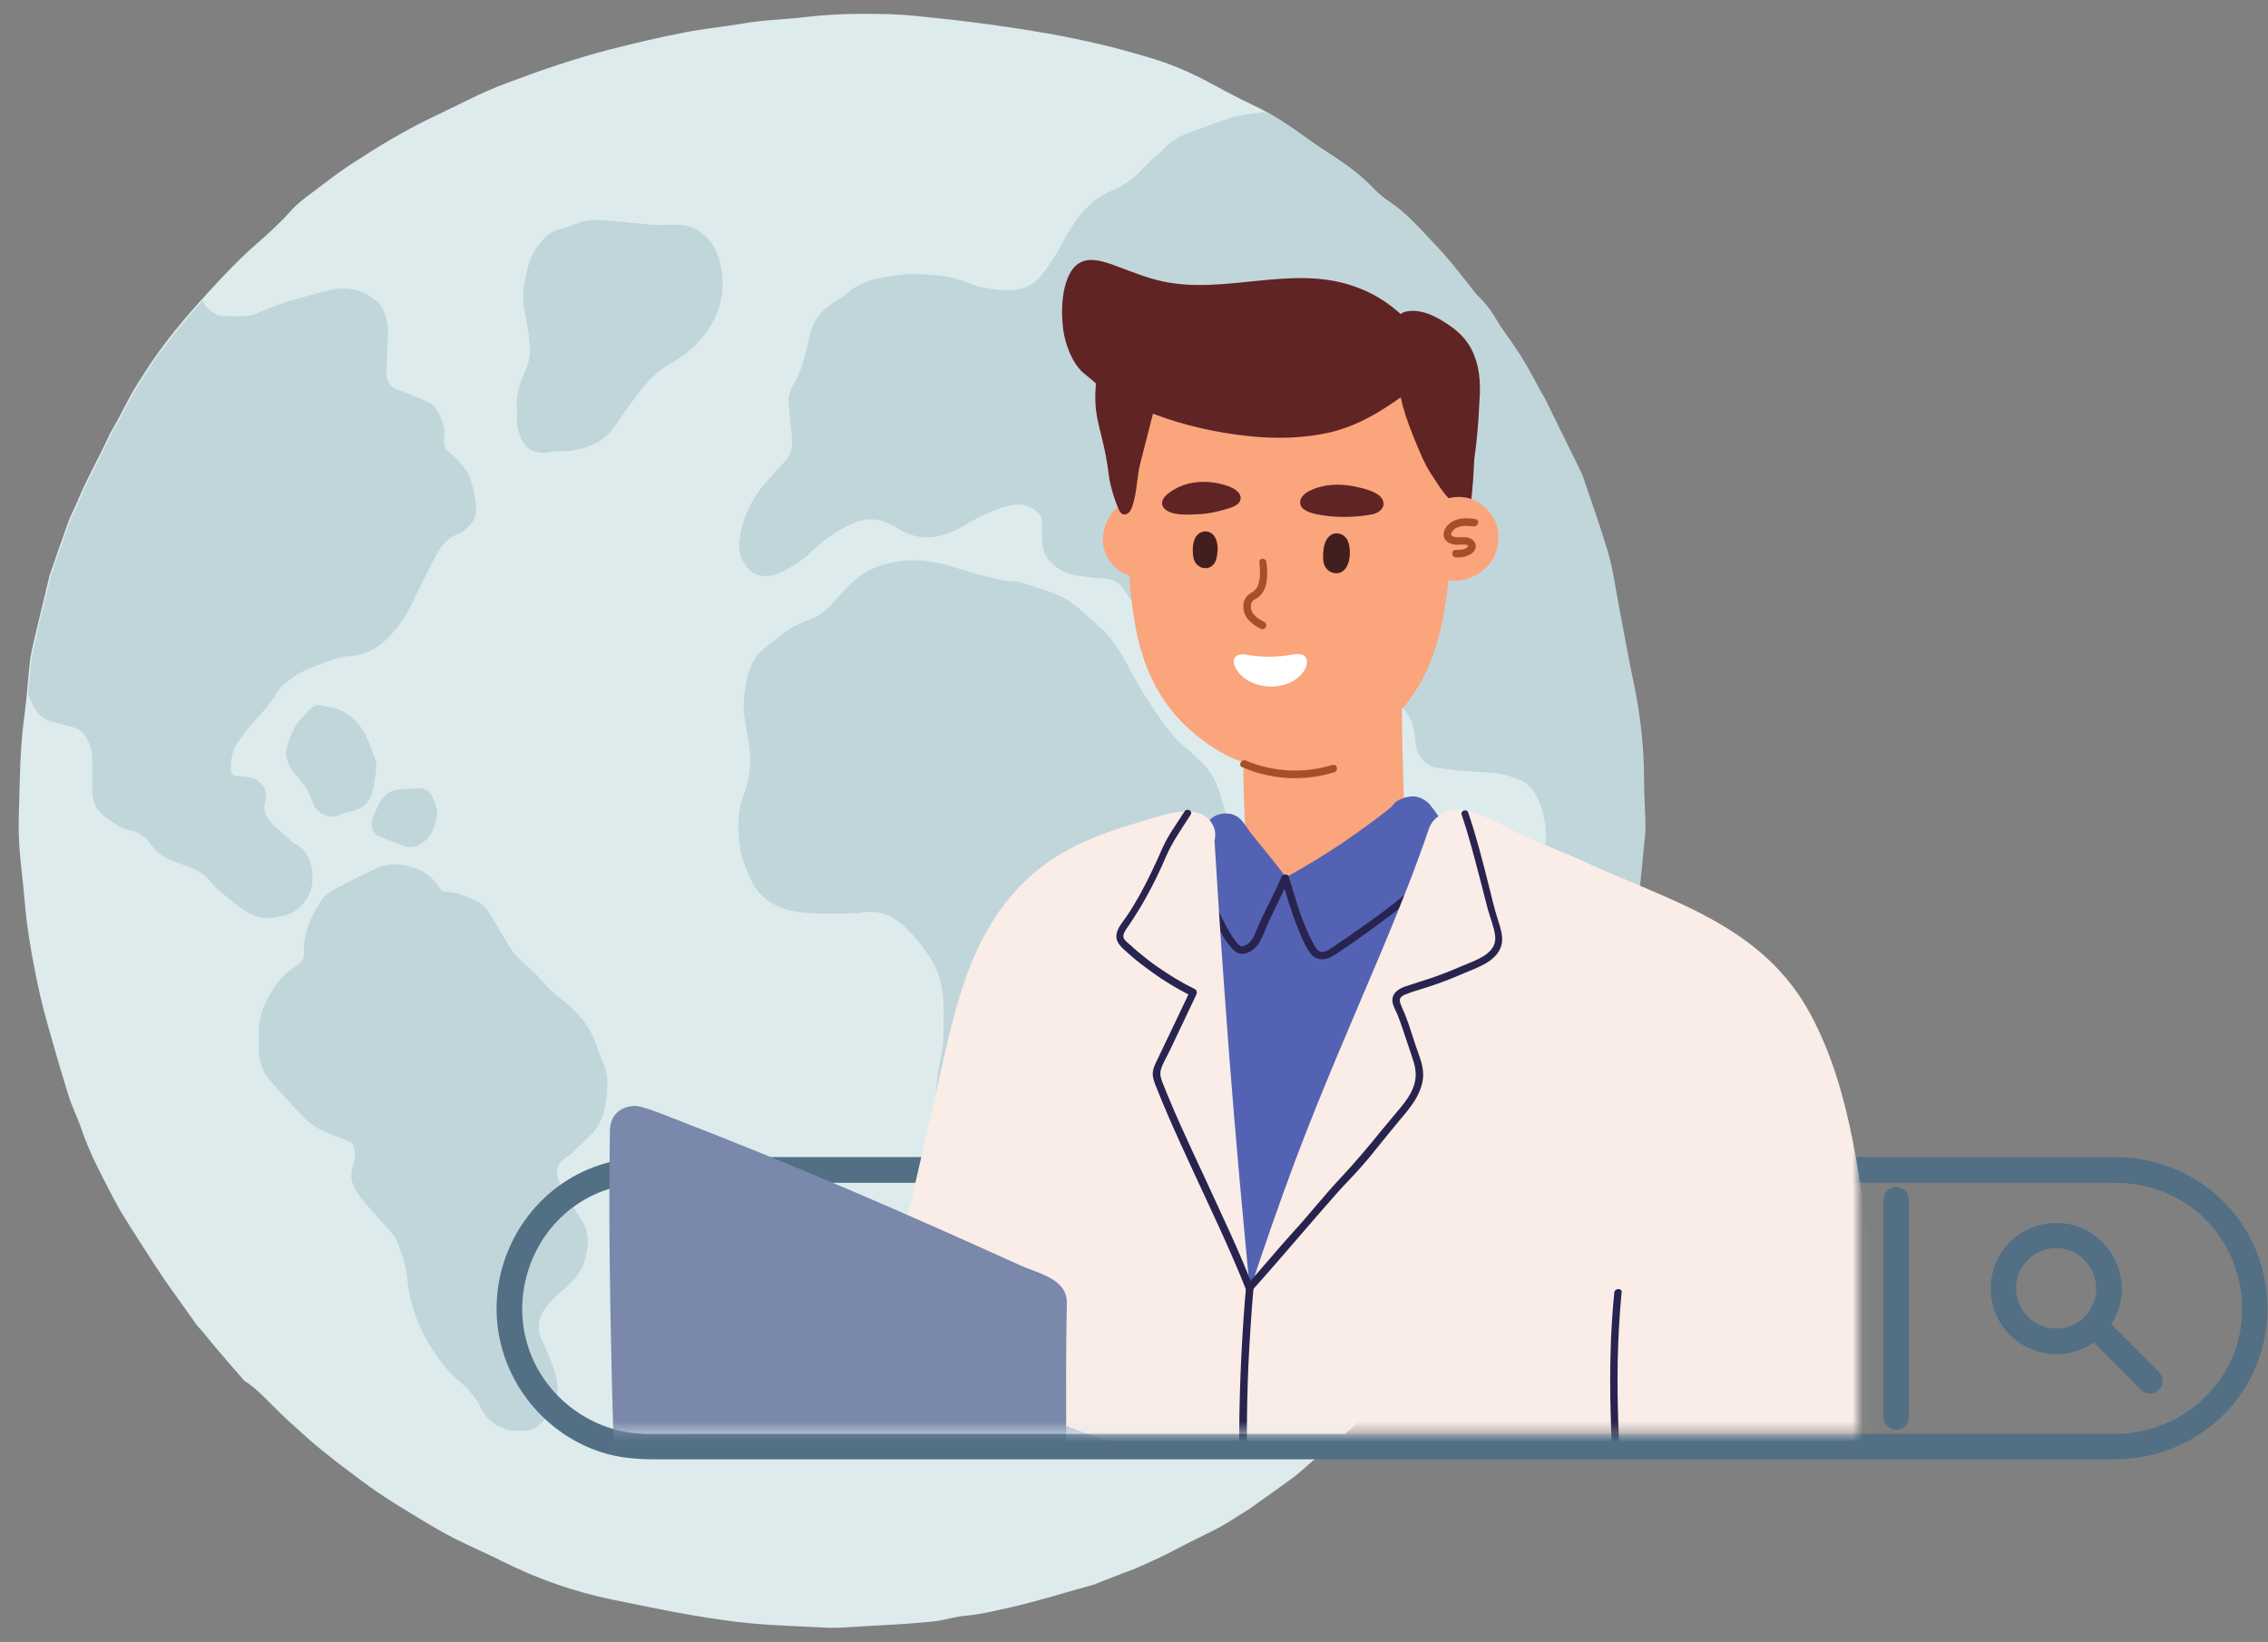 <?xml version="1.0" encoding="UTF-8"?> <svg xmlns="http://www.w3.org/2000/svg" width="221" height="160" viewBox="0 0 221 160" fill="none"><rect x="0" y="0" width="221" height="160" fill="#808080" stroke="none"/><g clip-path="url(#clip0_649_1196)"><path d="M81.908 158.609C81.456 158.609 81.028 158.633 80.576 158.609C78.674 158.514 76.795 158.443 74.892 158.324C69.731 157.991 64.713 156.897 59.671 155.874C55.937 155.113 52.37 153.852 48.945 152.14C47.447 151.379 45.877 150.713 44.355 149.952C43.142 149.334 41.977 148.644 40.835 147.954C39.503 147.146 38.171 146.337 36.863 145.457C35.698 144.672 34.604 143.816 33.462 142.96C33.129 142.722 32.796 142.46 32.463 142.199C31.726 141.604 30.965 141.01 30.228 140.367C28.991 139.25 27.731 138.156 26.565 136.967C25.733 136.134 24.924 135.278 23.949 134.636C23.854 134.588 23.783 134.517 23.711 134.446C22.736 133.328 21.785 132.21 20.81 131.068C20.405 130.593 20.025 130.093 19.621 129.618C19.502 129.475 19.359 129.356 19.24 129.213C18.336 127.953 17.433 126.668 16.529 125.408C15.982 124.647 15.482 123.862 14.959 123.077C14.032 121.65 13.128 120.247 12.224 118.796C11.772 118.083 11.368 117.369 10.987 116.632C9.87 114.468 8.704 112.327 7.919 109.973C7.539 108.855 6.992 107.809 6.659 106.691C5.922 104.36 5.256 102.006 4.59 99.651C4.162 98.105 3.781 96.535 3.472 94.942C2.996 92.564 2.592 90.185 2.402 87.783C2.235 85.809 1.95 83.859 1.855 81.885C1.76 80.197 1.879 78.508 1.902 76.819C1.902 76.582 1.926 76.344 1.926 76.106C1.974 73.918 2.093 71.754 2.402 69.566C2.616 67.924 2.711 66.26 2.901 64.595C2.996 63.762 3.187 62.954 3.377 62.145C3.829 60.219 4.304 58.316 4.756 56.39C4.78 56.318 4.78 56.247 4.804 56.152C5.422 54.368 6.041 52.561 6.683 50.777C6.849 50.325 7.087 49.873 7.301 49.421C7.634 48.684 7.919 47.947 8.276 47.209C8.752 46.211 9.275 45.212 9.774 44.213C10.06 43.642 10.345 43.047 10.631 42.453C10.654 42.382 10.678 42.31 10.726 42.239C11.82 40.407 12.652 38.434 13.865 36.674C13.913 36.578 13.984 36.507 14.032 36.412C15.815 33.558 18.003 30.989 20.263 28.516C21.809 26.827 23.378 25.163 25.114 23.664C26.304 22.618 27.469 21.548 28.515 20.358C29.015 19.811 29.633 19.36 30.228 18.908C31.536 17.933 32.82 16.91 34.2 16.006C36.863 14.27 39.551 12.629 42.452 11.273C44.759 10.179 46.995 8.966 49.397 8.086C52.679 6.85 56.009 5.708 59.41 4.828C61.812 4.21 64.261 3.639 66.711 3.163C68.59 2.783 70.516 2.616 72.419 2.283C74.488 1.927 76.605 1.903 78.698 1.641C81.361 1.332 84.049 1.308 86.713 1.38C88.282 1.427 89.876 1.617 91.445 1.784C93.324 1.974 95.227 2.212 97.082 2.474C98.747 2.711 100.435 2.973 102.076 3.258C105.691 3.901 109.259 4.733 112.755 5.851C114.705 6.469 116.536 7.325 118.32 8.3C119.557 8.966 120.793 9.632 122.078 10.227C123.957 11.107 125.645 12.248 127.31 13.461C128.214 14.127 129.165 14.722 130.093 15.34C131.401 16.196 132.637 17.148 133.731 18.289C134.207 18.765 134.707 19.241 135.277 19.597C136.847 20.62 138.06 22.023 139.344 23.355C140.01 24.045 140.652 24.758 141.271 25.496C141.889 26.233 142.46 26.994 143.078 27.755C143.411 28.159 143.72 28.587 144.077 28.944C144.814 29.658 145.361 30.49 145.885 31.37C146.313 32.107 146.86 32.773 147.335 33.487C147.763 34.105 148.168 34.747 148.548 35.389C149 36.15 149.404 36.935 149.833 37.72C150.023 38.077 150.261 38.434 150.451 38.814C151.592 41.145 152.758 43.475 153.899 45.83C153.971 45.973 154.042 46.115 154.09 46.258C154.922 48.755 155.826 51.205 156.563 53.726C157.039 55.319 157.253 56.984 157.562 58.602C158.061 61.194 158.513 63.81 159.06 66.402C159.726 69.542 160.083 72.705 160.083 75.916C160.083 77.414 160.202 78.936 160.226 80.434C160.226 80.981 160.154 81.528 160.107 82.052C159.94 83.811 159.798 85.571 159.584 87.331C159.488 88.093 159.274 88.853 159.155 89.615C158.918 91.065 158.727 92.54 158.513 94.014C158.49 94.133 158.49 94.276 158.466 94.395C157.681 96.464 157.514 98.7 156.682 100.769C156.325 101.649 156.135 102.6 155.85 103.528C155.707 104.003 155.564 104.479 155.374 104.931C154.946 106.072 154.494 107.214 154.018 108.332C153.876 108.665 153.709 108.998 153.543 109.307C153.162 110.139 152.805 110.972 152.401 111.78C152.116 112.375 151.807 112.946 151.521 113.516C151.283 113.945 151.045 114.373 150.808 114.825C149.975 116.394 149.214 117.988 148.31 119.51C147.692 120.556 146.883 121.484 146.17 122.483C145.005 124.076 143.815 125.67 142.721 127.311C141.556 129.047 140.105 130.545 138.726 132.115C137.679 133.28 136.681 134.469 135.563 135.563C134.231 136.895 132.851 138.132 131.448 139.392C130.83 139.939 130.14 140.439 129.522 140.962C128.856 141.533 128.19 142.127 127.524 142.698C127.048 143.103 126.597 143.531 126.097 143.911C124.932 144.767 123.743 145.624 122.553 146.456C122.22 146.694 121.888 146.955 121.531 147.169C120.413 147.859 119.343 148.596 118.177 149.167C116.703 149.881 115.252 150.618 113.801 151.379C112.826 151.878 111.827 152.307 110.828 152.758C110.448 152.925 110.067 153.068 109.663 153.21C108.878 153.519 108.117 153.805 107.332 154.114C107.071 154.209 106.809 154.352 106.547 154.423C103.836 155.161 101.173 156.017 98.438 156.635C96.987 156.944 95.56 157.325 94.085 157.444C93.181 157.515 92.302 157.8 91.398 157.943C90.565 158.062 89.733 158.11 88.924 158.181C88.068 158.252 87.212 158.3 86.356 158.347C84.857 158.443 83.335 158.514 81.837 158.609C81.908 158.657 81.908 158.633 81.908 158.609Z" fill="#DDEBED"></path><path d="M119.627 11.583C118.533 11.987 117.415 12.344 116.321 12.748C115.18 13.152 114.133 13.7 113.301 14.603C112.754 15.198 112.064 15.65 111.541 16.244C110.613 17.291 109.543 18.099 108.235 18.622C107.641 18.86 107.07 19.217 106.57 19.621C105.238 20.739 104.311 22.166 103.502 23.712C102.932 24.782 102.266 25.829 101.528 26.78C100.648 27.922 99.317 28.35 97.913 28.278C96.486 28.207 95.083 27.922 93.751 27.351C92.562 26.852 91.278 26.852 90.017 26.733C88.638 26.614 87.282 26.828 85.927 27.066C84.69 27.28 83.525 27.684 82.573 28.564C82.264 28.849 81.907 29.063 81.551 29.277C80.147 30.11 79.172 31.227 78.839 32.892C78.649 33.915 78.364 34.914 78.055 35.889C77.864 36.507 77.507 37.078 77.222 37.649C76.96 38.172 76.794 38.695 76.842 39.29C76.937 40.241 77.032 41.193 77.127 42.144C77.222 43.095 77.293 44.07 76.556 44.879C76.009 45.474 75.462 46.068 74.939 46.663C74.749 46.877 74.558 47.091 74.368 47.305C73.155 48.827 72.347 50.492 72.085 52.442C71.966 53.274 72.014 54.059 72.466 54.773C72.822 55.343 73.25 55.938 73.964 56.057C74.582 56.176 75.224 56.176 75.795 55.891C76.984 55.343 78.126 54.701 79.053 53.774C80.171 52.68 81.408 51.824 82.787 51.134C84.119 50.468 85.427 50.42 86.759 51.086C87.044 51.229 87.306 51.372 87.568 51.538C88.876 52.371 90.303 52.537 91.754 52.18C92.633 51.943 93.49 51.491 94.298 51.015C95.606 50.23 96.962 49.588 98.436 49.255C99.317 49.041 100.149 49.208 100.886 49.731C101.314 50.04 101.552 50.444 101.552 50.991C101.528 51.586 101.528 52.18 101.552 52.799C101.6 53.869 102.099 54.678 102.955 55.272C103.526 55.676 104.168 55.986 104.882 56.081C105.762 56.2 106.618 56.342 107.498 56.366C108.592 56.414 109.282 56.937 109.781 57.841C109.948 58.126 110.138 58.411 110.328 58.697C110.732 59.268 111.184 59.815 111.589 60.386C111.993 60.956 112.302 61.598 112.73 62.145C113.372 62.93 114.062 63.691 115.037 64.072C116.631 64.69 118.272 65.19 120.032 65.142C120.579 65.118 121.126 65.118 121.673 65.142C122.338 65.166 122.957 65.094 123.599 64.904C124.741 64.547 125.953 64.476 127.119 64.357C128.855 64.191 130.52 64.595 132.185 64.999C132.946 65.19 133.564 65.618 134.087 66.284C134.729 67.116 135.443 67.948 136.252 68.614C137.084 69.304 137.583 70.113 137.774 71.135C137.845 71.611 137.916 72.111 137.964 72.61C138.059 73.609 139.01 74.727 139.985 74.822C140.865 74.917 141.722 75.06 142.602 75.131C143.505 75.202 144.409 75.226 145.313 75.297C146.217 75.369 147.097 75.607 147.953 75.94C148.571 76.177 149.094 76.534 149.451 77.129C150.83 79.388 150.854 81.814 150.283 84.287C150.022 85.429 149.618 86.523 149.237 87.641C148.595 89.424 148.761 91.28 148.761 93.135C148.761 93.206 148.785 93.301 148.809 93.373C149.189 94.348 149.522 95.323 149.951 96.274C150.117 96.631 150.474 96.916 150.807 97.13C151.687 97.653 152.662 97.63 153.613 97.439C154.683 97.225 155.754 97.106 156.848 97.059C157.204 97.035 157.537 96.987 157.87 96.916C158.061 96.084 158.275 95.275 158.584 94.466C158.631 94.348 158.631 94.205 158.631 94.086C158.845 92.612 159.036 91.161 159.273 89.686C159.392 88.925 159.606 88.164 159.702 87.403C159.892 85.643 160.058 83.883 160.225 82.123C160.272 81.576 160.367 81.029 160.344 80.506C160.32 79.008 160.201 77.486 160.201 75.987C160.201 72.776 159.844 69.613 159.178 66.474C158.631 63.882 158.179 61.266 157.68 58.673C157.371 57.032 157.157 55.391 156.681 53.798C155.944 51.277 155.04 48.803 154.208 46.33C154.16 46.187 154.089 46.044 154.017 45.902C152.876 43.571 151.734 41.24 150.569 38.886C150.379 38.505 150.141 38.172 149.951 37.792C149.522 37.007 149.118 36.222 148.666 35.461C148.286 34.819 147.881 34.177 147.453 33.558C146.978 32.845 146.431 32.179 146.003 31.442C145.479 30.562 144.932 29.729 144.195 29.016C143.814 28.659 143.505 28.231 143.196 27.827C142.602 27.089 142.007 26.305 141.389 25.567C140.77 24.83 140.128 24.116 139.462 23.427C138.178 22.095 136.989 20.692 135.395 19.669C134.825 19.312 134.325 18.837 133.849 18.361C132.755 17.219 131.519 16.268 130.211 15.412C129.283 14.793 128.332 14.199 127.428 13.533C126.12 12.582 124.788 11.678 123.385 10.893C123.29 10.917 123.195 10.941 123.099 10.941C121.887 11.107 120.721 11.178 119.627 11.583Z" fill="#C1D6DB"></path><path d="M4.994 70.303C5.493 70.446 5.993 70.541 6.492 70.683C7.229 70.874 7.967 71.064 8.371 71.801C8.775 72.491 8.989 73.228 8.989 74.037C8.966 75.06 8.989 76.058 8.989 77.081C8.966 78.151 9.441 79.008 10.274 79.626C11.035 80.197 11.843 80.767 12.818 80.958C13.675 81.124 14.222 81.647 14.721 82.313C15.149 82.908 15.696 83.384 16.386 83.693C17.028 83.978 17.694 84.216 18.336 84.454C19.287 84.787 20.096 85.286 20.714 86.142C20.928 86.428 21.214 86.666 21.499 86.903C21.951 87.284 22.427 87.665 22.879 88.045C23.973 88.925 25.114 89.662 26.636 89.424C27.564 89.282 28.468 89.092 29.205 88.402C30.251 87.427 30.584 86.214 30.418 84.858C30.275 83.74 29.847 82.765 28.729 82.218C28.515 82.099 28.325 81.885 28.135 81.719C27.754 81.386 27.35 81.029 26.969 80.696C26.137 79.959 25.495 79.222 25.875 77.937C26.161 76.986 25.4 75.987 24.448 75.773C24.091 75.702 23.735 75.678 23.378 75.654C23.069 75.63 22.76 75.63 22.522 75.297C22.451 74.275 22.569 73.228 23.164 72.348C23.854 71.35 24.639 70.422 25.471 69.518C26.018 68.924 26.494 68.281 26.922 67.592C27.136 67.259 27.397 66.902 27.706 66.64C28.634 65.879 29.657 65.261 30.798 64.88C31.393 64.69 31.964 64.405 32.558 64.238C32.986 64.096 33.462 63.977 33.914 63.953C35.246 63.882 36.387 63.406 37.386 62.55C38.504 61.575 39.36 60.409 40.002 59.077C40.716 57.603 41.453 56.152 42.19 54.678C42.785 53.512 43.451 52.394 44.83 51.966C44.878 51.943 44.925 51.919 44.973 51.895C45.853 51.277 46.471 50.516 46.4 49.374C46.329 48.375 46.115 47.424 45.758 46.496C45.353 45.497 44.616 44.76 43.808 44.118C43.475 43.856 43.284 43.547 43.284 43.143C43.284 42.905 43.261 42.667 43.284 42.429C43.356 41.621 43.094 40.883 42.714 40.194C42.5 39.813 42.19 39.433 41.834 39.242C41.096 38.862 40.312 38.577 39.55 38.267C39.289 38.148 39.003 38.077 38.742 37.982C38.005 37.673 37.6 37.126 37.648 36.293C37.719 35.009 37.743 33.701 37.814 32.393C37.838 31.703 37.695 31.037 37.434 30.419C37.291 30.062 37.101 29.705 36.815 29.444C35.531 28.278 34.009 27.898 32.32 28.231C31.155 28.469 30.014 28.849 28.872 29.158C27.516 29.515 26.208 30.015 24.9 30.585C24.591 30.728 24.258 30.776 23.925 30.799C23.212 30.823 22.522 30.823 21.808 30.799C21.547 30.799 21.261 30.776 21.071 30.633C20.548 30.252 19.882 29.967 19.787 29.253C17.741 31.537 15.768 33.891 14.15 36.484C14.103 36.579 14.031 36.65 13.984 36.745C12.771 38.505 11.938 40.479 10.844 42.31C10.797 42.382 10.773 42.453 10.749 42.525C10.464 43.119 10.178 43.69 9.893 44.284C9.394 45.283 8.87 46.282 8.395 47.281C8.038 47.995 7.753 48.756 7.42 49.493C7.229 49.945 6.968 50.373 6.801 50.849C6.159 52.632 5.541 54.44 4.922 56.224C4.899 56.295 4.899 56.366 4.875 56.461C4.399 58.388 3.924 60.29 3.495 62.217C3.305 63.025 3.139 63.834 3.02 64.666C2.901 65.665 2.83 66.64 2.734 67.639C2.877 67.972 3.02 68.329 3.186 68.662C3.519 69.447 4.114 70.065 4.994 70.303Z" fill="#C1D6DB"></path><path d="M118.819 77.129C118.439 75.987 117.868 74.988 116.988 74.179C116.465 73.68 115.918 73.18 115.371 72.729C113.991 71.563 113.087 70.041 112.088 68.59C111.113 67.187 110.352 65.641 109.496 64.143C108.949 63.168 108.331 62.24 107.522 61.456C106.951 60.908 106.357 60.409 105.81 59.886C105.001 59.125 104.145 58.435 103.146 58.007C101.981 57.508 100.744 57.175 99.531 56.77C99.317 56.699 99.079 56.627 98.841 56.651C97.652 56.651 96.534 56.271 95.417 55.985C93.776 55.581 92.23 54.915 90.517 54.701C88.591 54.463 86.76 54.63 84.976 55.438C83.478 56.128 82.431 57.317 81.385 58.506C80.766 59.196 80.172 59.838 79.292 60.195C78.222 60.623 77.175 61.051 76.248 61.765C75.724 62.193 75.201 62.621 74.654 63.025C73.893 63.62 73.346 64.333 73.037 65.261C72.704 66.283 72.561 67.33 72.466 68.4C72.418 68.995 72.514 69.589 72.585 70.184C72.728 71.207 72.966 72.229 73.061 73.252C73.203 74.726 72.966 76.153 72.442 77.533C71.848 79.126 71.871 80.791 72.085 82.456C72.228 83.621 72.704 84.644 73.156 85.69C73.37 86.214 73.703 86.689 74.107 87.117C75.368 88.449 77.056 88.83 78.769 88.972C80.267 89.115 81.789 88.996 83.287 88.996C83.501 88.996 83.715 88.996 83.906 88.949C85.475 88.592 86.831 89.163 87.949 90.114C88.9 90.946 89.685 91.969 90.422 92.992C91.469 94.442 91.897 96.131 91.944 97.915C91.968 98.7 91.921 99.484 91.944 100.269C91.968 101.244 91.849 102.172 91.659 103.123C91.35 104.645 91.159 106.191 91.136 107.761C91.112 109.307 91.588 110.686 92.158 112.042C92.777 113.493 93.514 114.92 94.132 116.37C94.513 117.274 94.893 118.202 95.06 119.177C95.274 120.414 95.345 121.698 95.369 122.958C95.417 124.029 95.512 125.075 95.797 126.098C96.344 128.024 98.318 128.999 100.245 128.357C101.529 127.929 102.528 127.025 103.55 126.193C104.335 125.551 105.049 124.813 105.857 124.219C107.094 123.339 108.164 122.292 109.116 121.103C109.805 120.247 110.447 119.367 111.185 118.582C111.898 117.821 112.612 117.06 113.111 116.133C113.73 115.015 114.277 113.849 114.538 112.613C114.752 111.614 114.847 110.567 114.895 109.521C114.99 107.309 115.014 105.097 115.061 102.885C115.061 102.386 115.061 101.887 115.061 101.411C115.061 101.149 115.109 100.888 115.157 100.65C115.275 99.27 115.822 97.986 116.227 96.678C116.916 94.442 117.678 92.231 118.439 90.019C119.342 87.427 119.675 84.715 119.747 81.98C119.818 80.91 119.723 79.84 119.319 78.841C119.152 78.27 118.986 77.699 118.819 77.129Z" fill="#C1D6DB"></path><path d="M56.674 118.892C55.961 117.798 55.271 116.704 54.653 115.562C54.035 114.421 54.106 113.398 55.319 112.684C55.414 112.637 55.485 112.566 55.58 112.494C56.341 111.757 57.174 111.067 57.864 110.259C58.601 109.379 58.958 108.261 59.077 107.095C59.195 106.001 59.314 104.931 58.886 103.861C58.625 103.219 58.363 102.553 58.125 101.887C57.531 100.056 56.365 98.653 54.867 97.511C53.987 96.821 53.154 96.084 52.465 95.204C52.203 94.847 51.823 94.586 51.514 94.276C50.967 93.753 50.372 93.278 49.944 92.683C49.254 91.684 48.66 90.614 48.041 89.544C47.637 88.83 47.209 88.14 46.448 87.784C45.853 87.498 45.211 87.26 44.569 87.07C44.093 86.927 43.594 86.904 43.071 86.832C42.975 86.713 42.856 86.571 42.761 86.404C41.786 84.93 40.336 84.359 38.647 84.24C37.838 84.192 37.101 84.406 36.388 84.739C35.127 85.358 33.867 85.976 32.63 86.642C32.154 86.904 31.655 87.213 31.369 87.641C30.299 89.211 29.562 90.923 29.609 92.873C29.633 93.444 29.419 93.777 28.943 94.086C28.182 94.538 27.516 95.109 26.993 95.846C25.852 97.392 25.091 99.057 25.209 101.055C25.233 101.435 25.209 101.839 25.209 102.22C25.233 103.338 25.542 104.384 26.28 105.24C27.279 106.406 28.325 107.524 29.372 108.641C30.323 109.664 31.464 110.33 32.796 110.734C33.343 110.901 33.843 111.186 34.295 111.376C34.651 112.09 34.675 112.732 34.437 113.422C34.176 114.207 34.128 115.015 34.556 115.752C34.794 116.181 35.056 116.609 35.365 116.989C36.245 118.012 37.148 119.011 38.052 120.01C38.266 120.271 38.504 120.533 38.623 120.818C38.932 121.579 39.218 122.364 39.432 123.173C39.574 123.72 39.646 124.291 39.717 124.861C40.05 127.763 41.168 130.331 42.928 132.615C43.475 133.328 44.069 134.065 44.759 134.612C45.71 135.373 46.4 136.23 46.923 137.324C47.47 138.441 48.493 139.107 49.706 139.369C50.11 139.464 50.538 139.393 50.943 139.417C51.68 139.464 52.275 139.179 52.75 138.655C53.036 138.346 53.25 137.99 53.511 137.657C54.534 136.277 54.486 134.803 53.939 133.281C53.583 132.282 53.107 131.307 52.703 130.331C52.608 130.117 52.584 129.88 52.536 129.666C52.346 128.357 53.059 127.43 53.892 126.598C54.391 126.098 54.914 125.646 55.438 125.171C56.413 124.314 57.007 123.22 57.174 121.936C57.388 120.89 57.316 119.843 56.674 118.892Z" fill="#C1D6DB"></path><path d="M68.161 22.547C67.519 22.119 66.805 21.905 66.02 21.905C65.188 21.905 64.356 21.952 63.523 21.905C62.215 21.81 60.907 21.619 59.575 21.524C58.553 21.429 57.506 21.31 56.483 21.691C56.079 21.857 55.651 21.976 55.223 22.119C54.676 22.309 54.081 22.404 53.63 22.713C53.154 23.046 52.749 23.522 52.393 23.998C51.727 24.854 51.441 25.9 51.227 26.947C51.013 28.041 50.871 29.135 51.108 30.253C51.322 31.228 51.489 32.25 51.584 33.249C51.656 34.058 51.679 34.89 51.346 35.699C50.799 37.055 50.181 38.434 50.395 40.028C50.395 40.527 50.347 41.074 50.419 41.621C50.443 41.954 50.609 42.263 50.728 42.596C51.18 43.785 52.203 44.213 53.178 44.094C53.677 44.047 54.153 43.952 54.652 43.975C55.603 43.999 56.507 43.809 57.387 43.476C58.315 43.119 59.147 42.596 59.742 41.764C60.55 40.598 61.359 39.409 62.239 38.291C63.095 37.197 64.046 36.151 65.307 35.437C66.401 34.819 67.4 34.105 68.209 33.154C70.064 31.014 70.825 28.564 70.206 25.782C69.945 24.473 69.302 23.308 68.161 22.547Z" fill="#C1D6DB"></path><path d="M33.033 79.436C33.509 79.222 34.008 79.127 34.508 78.984C35.411 78.746 36.03 78.152 36.268 77.295C36.482 76.487 36.553 75.607 36.696 74.774C36.648 74.465 36.624 74.132 36.529 73.847C36.339 73.3 36.125 72.777 35.911 72.253C35.269 70.755 34.341 69.566 32.748 69.043C32.343 68.9 31.892 68.876 31.463 68.757C30.94 68.615 30.536 68.757 30.203 69.114C29.727 69.614 29.18 70.113 28.823 70.707C28.419 71.373 28.134 72.111 27.944 72.848C27.682 73.918 28.229 74.87 28.919 75.607C29.632 76.392 30.179 77.248 30.488 78.247C30.726 79.103 32.011 79.888 33.033 79.436Z" fill="#C1D6DB"></path><path d="M144.671 91.042C144.529 90.352 144.124 89.924 143.458 89.781C142.935 89.686 142.364 89.686 141.841 89.544C140.866 89.282 140.01 89.496 139.273 90.067C138.607 90.566 138.012 91.161 137.441 91.755C137.203 91.993 137.085 92.398 137.013 92.731C136.894 93.373 136.68 93.991 136.371 94.562C136.133 94.99 135.919 95.442 135.8 95.918C135.562 96.726 135.967 97.44 136.752 97.677C137.108 97.796 137.513 97.82 137.703 97.868C139.154 97.82 140.271 97.416 141.365 96.821C142.222 96.346 142.864 95.632 143.554 94.966C144.671 93.872 145.004 92.54 144.671 91.042Z" fill="#C1D6DB"></path><path d="M36.863 81.457C37.719 81.814 38.599 82.147 39.456 82.456C40.193 82.718 40.811 82.432 41.382 81.957C42.286 81.243 42.452 80.244 42.619 78.984C42.476 78.603 42.333 78.008 42.072 77.509C41.81 77.01 41.287 76.772 40.692 76.796C40.169 76.819 39.669 76.891 39.146 76.915C38.266 76.938 37.577 77.295 37.125 78.008C36.768 78.603 36.506 79.245 36.245 79.911C36.078 80.434 36.411 81.267 36.863 81.457Z" fill="#C1D6DB"></path><path d="M206.247 140.724C204.606 140.724 202.965 140.724 201.324 140.724C196.924 140.724 192.524 140.724 188.148 140.724C181.798 140.724 175.424 140.724 169.074 140.724C161.535 140.724 153.996 140.724 146.456 140.724C138.56 140.724 130.664 140.724 122.745 140.724C115.205 140.724 107.666 140.724 100.151 140.724C93.801 140.724 87.451 140.724 81.101 140.724C76.725 140.724 72.349 140.724 67.972 140.724C66.284 140.724 64.572 140.748 62.883 140.724C57.199 140.629 52.085 136.776 50.444 131.33C48.803 125.931 50.872 119.89 55.486 116.656C57.841 114.991 60.6 114.254 63.454 114.254C64.286 114.254 65.142 114.254 65.975 114.254C69.78 114.254 73.585 114.254 77.367 114.254C83.312 114.254 89.234 114.254 95.18 114.254C102.529 114.254 109.878 114.254 117.227 114.254C125.099 114.254 132.995 114.254 140.867 114.254C148.573 114.254 156.279 114.254 163.984 114.254C170.691 114.254 177.398 114.254 184.105 114.254C189.028 114.254 193.927 114.254 198.85 114.254C201.229 114.254 203.583 114.254 205.961 114.254C209.077 114.254 212.097 115.205 214.547 117.155C218.923 120.675 220.612 126.716 218.709 131.996C216.806 137.204 211.764 140.677 206.247 140.724C205.938 140.724 205.938 141.2 206.247 141.2C211.527 141.152 216.426 138.108 218.662 133.304C220.873 128.595 220.184 122.887 216.902 118.844C214.285 115.609 210.314 113.778 206.175 113.754C205.557 113.754 204.915 113.754 204.297 113.754C200.8 113.754 197.281 113.754 193.785 113.754C187.958 113.754 182.131 113.754 176.304 113.754C168.955 113.754 161.606 113.754 154.257 113.754C146.218 113.754 138.204 113.754 130.165 113.754C122.317 113.754 114.468 113.754 106.62 113.754C99.746 113.754 92.873 113.754 86 113.754C80.91 113.754 75.821 113.754 70.731 113.754C68.282 113.754 65.832 113.754 63.406 113.754C60.552 113.754 57.793 114.492 55.415 116.109C51.11 119.034 48.803 124.219 49.517 129.38C50.23 134.541 53.941 138.964 58.911 140.558C60.505 141.081 62.146 141.2 63.81 141.2C66.641 141.2 69.471 141.2 72.277 141.2C77.628 141.2 82.956 141.2 88.307 141.2C95.347 141.2 102.386 141.2 109.426 141.2C117.37 141.2 125.313 141.2 133.257 141.2C141.248 141.2 149.239 141.2 157.23 141.2C164.412 141.2 171.595 141.2 178.777 141.2C184.366 141.2 189.955 141.2 195.544 141.2C198.708 141.2 201.895 141.2 205.058 141.2C205.462 141.2 205.89 141.2 206.294 141.2C206.532 141.2 206.532 140.724 206.247 140.724Z" fill="#526F84"></path><path d="M206.247 140.724C204.606 140.724 202.965 140.724 201.324 140.724C196.924 140.724 192.524 140.724 188.148 140.724C181.798 140.724 175.424 140.724 169.074 140.724C161.535 140.724 153.996 140.724 146.456 140.724C138.56 140.724 130.664 140.724 122.745 140.724C115.205 140.724 107.666 140.724 100.151 140.724C93.801 140.724 87.451 140.724 81.101 140.724C76.725 140.724 72.349 140.724 67.972 140.724C66.284 140.724 64.572 140.748 62.883 140.724C57.199 140.629 52.085 136.776 50.444 131.33C48.803 125.931 50.872 119.89 55.486 116.656C57.841 114.991 60.6 114.254 63.454 114.254C64.286 114.254 65.142 114.254 65.975 114.254C69.78 114.254 73.585 114.254 77.367 114.254C83.312 114.254 89.234 114.254 95.18 114.254C102.529 114.254 109.878 114.254 117.227 114.254C125.099 114.254 132.995 114.254 140.867 114.254C148.573 114.254 156.279 114.254 163.984 114.254C170.691 114.254 177.398 114.254 184.105 114.254C189.028 114.254 193.927 114.254 198.85 114.254C201.229 114.254 203.583 114.254 205.961 114.254C209.077 114.254 212.097 115.205 214.547 117.155C218.923 120.675 220.612 126.716 218.709 131.996C216.806 137.204 211.764 140.677 206.247 140.724ZM206.247 140.724C205.938 140.724 205.938 141.2 206.247 141.2C211.527 141.152 216.426 138.108 218.662 133.304C220.873 128.595 220.184 122.887 216.902 118.844C214.285 115.609 210.314 113.778 206.175 113.754C205.557 113.754 204.915 113.754 204.297 113.754C200.8 113.754 197.281 113.754 193.784 113.754C187.958 113.754 182.131 113.754 176.304 113.754C168.955 113.754 161.606 113.754 154.257 113.754C146.218 113.754 138.204 113.754 130.165 113.754C122.317 113.754 114.468 113.754 106.62 113.754C99.746 113.754 92.873 113.754 86 113.754C80.91 113.754 75.821 113.754 70.731 113.754C68.282 113.754 65.832 113.754 63.406 113.754C60.552 113.754 57.793 114.492 55.415 116.109C51.11 119.034 48.803 124.219 49.517 129.38C50.23 134.541 53.941 138.964 58.911 140.558C60.505 141.081 62.146 141.2 63.81 141.2C66.641 141.2 69.471 141.2 72.277 141.2C77.628 141.2 82.956 141.2 88.307 141.2C95.347 141.2 102.386 141.2 109.426 141.2C117.37 141.2 125.313 141.2 133.257 141.2C141.248 141.2 149.239 141.2 157.23 141.2C164.412 141.2 171.595 141.2 178.777 141.2C184.366 141.2 189.955 141.2 195.544 141.2C198.708 141.2 201.895 141.2 205.058 141.2C205.462 141.2 205.89 141.2 206.294 141.2C206.532 141.2 206.532 140.724 206.247 140.724Z" stroke="#526F84" stroke-width="2" stroke-miterlimit="10"></path><path d="M184.533 116.894C184.533 119.486 184.533 122.102 184.533 124.695C184.533 127.834 184.533 130.95 184.533 134.089C184.533 135.421 184.533 136.753 184.533 138.085C184.533 138.394 185.009 138.394 185.009 138.085C185.009 135.445 185.009 132.781 185.009 130.141C185.009 127.026 185.009 123.91 185.009 120.794C185.009 119.486 185.009 118.202 185.009 116.894C185.009 116.585 184.533 116.585 184.533 116.894Z" fill="#526F84" stroke="#526F84" stroke-width="2" stroke-miterlimit="10"></path><path d="M203.917 129.285C205.724 131.092 207.532 132.924 209.339 134.731C209.553 134.945 209.886 134.612 209.672 134.398C207.865 132.591 206.057 130.759 204.25 128.952C204.036 128.738 203.703 129.071 203.917 129.285Z" fill="#526F84" stroke="#526F84" stroke-width="2" stroke-miterlimit="10"></path><path d="M205.272 125.551C205.249 127.596 203.964 129.475 202.038 130.165C200.088 130.878 197.876 130.26 196.568 128.666C195.236 127.073 195.093 124.742 196.163 122.982C197.234 121.222 199.35 120.295 201.372 120.723C203.631 121.198 205.249 123.244 205.272 125.551C205.272 125.86 205.748 125.86 205.748 125.551C205.724 123.291 204.321 121.27 202.204 120.485C200.088 119.7 197.614 120.39 196.187 122.15C194.76 123.91 194.57 126.407 195.759 128.357C196.925 130.284 199.208 131.282 201.42 130.854C203.941 130.379 205.748 128.096 205.772 125.575C205.748 125.242 205.272 125.242 205.272 125.551Z" fill="#526F84"></path><path d="M205.272 125.551C205.249 127.596 203.964 129.475 202.038 130.165C200.088 130.878 197.876 130.26 196.568 128.666C195.236 127.073 195.093 124.742 196.163 122.982C197.234 121.222 199.35 120.295 201.372 120.723C203.631 121.198 205.249 123.244 205.272 125.551ZM205.272 125.551C205.272 125.86 205.748 125.86 205.748 125.551C205.724 123.291 204.321 121.27 202.204 120.485C200.088 119.7 197.614 120.39 196.187 122.15C194.76 123.91 194.57 126.407 195.759 128.357C196.925 130.284 199.208 131.282 201.42 130.854C203.941 130.379 205.748 128.096 205.772 125.575C205.748 125.242 205.272 125.242 205.272 125.551Z" stroke="#526F84" stroke-width="2" stroke-miterlimit="10"></path><mask id="mask0_649_1196" style="mask-type:luminance" maskUnits="userSpaceOnUse" x="57" y="5" width="125" height="135"><path d="M181.037 5.946H57.103V139.582H181.037V5.946Z" fill="white"></path></mask><g mask="url(#mask0_649_1196)"><path d="M114.61 51.728C114.563 51.062 114.42 50.634 114.158 50.039C114.016 49.706 113.659 49.397 113.278 49.207C112.636 48.731 111.875 48.446 111.043 48.517C110.091 48.612 109.211 48.993 108.569 49.73C107.927 50.491 107.547 51.371 107.475 52.37C107.404 53.393 107.785 54.297 108.45 55.057C109.735 56.532 112.161 56.746 113.492 55.2C114.039 54.558 114.372 53.797 114.491 52.941C114.563 52.537 114.634 52.132 114.61 51.728Z" fill="#FAA57B"></path><path d="M142.721 38.647C142.626 38.576 142.507 38.505 142.388 38.433C141.461 37.815 140.509 37.268 139.511 36.816C138.084 36.198 136.585 35.793 135.111 35.365C133.636 34.937 132.185 34.366 130.687 33.986C129.189 33.605 127.667 33.415 126.144 33.344C124.527 33.296 122.958 33.415 121.388 33.7C119.866 33.986 118.367 34.438 116.869 34.866C114.253 35.651 113.064 36.126 110.995 37.958C110.495 41.763 109.734 48.874 109.877 52.632C110.186 60.67 110.757 67.924 118.106 72.776C125.169 77.437 133.327 74.179 137.798 67.52C141.841 61.503 141.342 52.465 141.461 45.473C141.485 43.808 143.054 43.19 142.983 41.477C142.935 40.55 142.864 39.575 142.721 38.647Z" fill="#FAA57B"></path><path d="M137.513 89.923C137.085 84.572 136.8 79.197 136.681 73.846C136.633 72.324 136.61 70.826 136.61 69.303C136.586 68.162 136.158 66.997 135.373 66.164C132.876 63.548 128.88 64.309 125.693 64.095C124.528 64.024 123.291 64.452 122.482 65.379C121.721 66.259 121.269 67.306 121.246 68.495C121.127 72.609 121.079 76.771 121.365 80.862C121.531 83.264 121.317 85.738 121.912 88.092C122.696 91.279 124.433 91.874 127.287 92.326C128.714 92.563 130.069 93.205 131.449 93.61C134.065 94.371 137.799 93.538 137.513 89.923Z" fill="#FAA57B"></path><path d="M141.913 82.289C141.866 82.099 141.771 81.885 141.628 81.695C141.581 81.552 141.509 81.409 141.438 81.29C141.129 80.815 140.677 80.41 140.106 80.268C139.559 80.149 138.869 80.149 138.394 80.482C136.681 81.79 134.921 83.05 133.09 84.144C132.162 84.715 126.55 85.547 125.289 85.476C124.266 85.428 120.651 83.645 119.962 83.621C119.296 83.526 118.582 83.692 118.107 84.216C117.512 84.882 117.274 85.904 117.655 86.713C117.774 91.374 117.94 96.012 118.178 100.673C118.416 105.597 118.701 110.52 119.058 115.443C119.248 118.249 119.486 121.032 119.724 123.838C119.748 124.028 119.771 124.219 119.795 124.433C119.867 124.932 120.39 125.527 120.818 125.765C121.27 126.002 121.722 126.097 122.221 126.026C123.22 125.883 124.243 124.956 124.148 123.862C124.124 123.6 124.1 123.362 124.076 123.101C124.076 122.911 124.076 122.744 124.1 122.554C124.195 122.054 124.338 121.555 124.528 121.079C124.932 120.176 125.456 119.319 125.955 118.463C126.573 117.369 127.12 116.275 127.549 115.086C128.286 113.136 128.738 111.09 129.523 109.164C130.212 107.594 131.021 106.072 131.806 104.55C132.638 102.909 133.447 101.268 134.255 99.627C135.873 96.297 137.466 92.968 139.06 89.614C139.939 87.736 140.819 85.857 141.723 83.978C141.961 83.455 142.08 82.908 141.913 82.289Z" fill="#5462B3"></path><path d="M143.768 34.937C143.316 33.581 142.46 32.535 141.295 31.75C140.034 30.87 138.441 29.99 136.871 30.395C136.705 30.442 136.586 30.514 136.491 30.609C136.372 30.49 136.229 30.371 136.086 30.252C134.778 29.158 133.423 28.397 131.805 27.85C125.764 25.804 119.414 28.73 113.302 27.422C111.78 27.089 110.353 26.518 108.902 25.971C107.142 25.305 105.192 24.663 104.169 26.803C103.48 28.254 103.408 30.085 103.551 31.655C103.646 32.773 103.955 33.843 104.455 34.842C104.693 35.318 104.978 35.746 105.359 36.15C105.501 36.316 106.786 37.292 106.786 37.387C106.738 38.005 106.714 38.6 106.738 39.218C106.786 40.383 107.071 41.477 107.356 42.619C107.666 43.832 107.903 45.092 108.046 46.329C108.189 47.352 108.617 48.803 109.069 49.754C109.14 49.897 109.235 50.016 109.354 50.087C109.592 50.206 109.877 50.087 110.044 49.897C110.21 49.706 110.305 49.445 110.377 49.207C110.829 47.804 110.757 46.496 111.138 45.045C111.542 43.475 111.946 41.882 112.351 40.312C115.324 41.454 118.487 42.143 121.483 42.476C124.266 42.785 127.12 42.738 129.855 42.072C131.71 41.596 133.446 40.74 135.04 39.694C135.492 39.408 135.991 39.075 136.491 38.719C136.562 39.004 136.633 39.313 136.705 39.599C137.038 40.835 137.513 42.024 137.989 43.19C138.417 44.212 138.845 45.259 139.44 46.163C140.01 47.019 140.581 47.994 141.342 48.755C141.818 49.231 143.197 50.372 143.34 49.017C143.483 47.637 143.602 46.21 143.649 44.807C143.911 42.976 144.077 41.121 144.149 39.266C144.268 37.791 144.244 36.316 143.768 34.937Z" fill="#602425"></path><path d="M120.507 47.828C120.27 47.614 119.937 47.471 119.699 47.376C117.725 46.686 115.465 46.781 113.801 48.113C113.373 48.446 112.992 48.993 113.42 49.516C114.086 50.277 115.775 50.158 116.655 50.111C117.606 50.087 118.557 49.897 119.485 49.611C119.937 49.469 120.579 49.302 120.817 48.85C121.007 48.446 120.817 48.089 120.507 47.828Z" fill="#602425"></path><path d="M134.777 48.85C134.539 47.899 132.708 47.566 131.971 47.399C130.567 47.114 129.069 47.161 127.761 47.756C127.285 47.97 126.715 48.351 126.691 48.922C126.643 49.73 127.809 50.016 128.403 50.134C130.163 50.467 131.994 50.444 133.754 50.111C134.23 50.016 134.777 49.659 134.825 49.136C134.825 49.04 134.801 48.945 134.777 48.85Z" fill="#602425"></path><path d="M131.354 52.751C131.14 52.204 130.593 51.895 130.046 51.99C129.451 52.109 129.142 52.679 129.023 53.226C128.928 53.702 128.881 54.368 128.976 54.82C129.19 55.89 130.569 56.271 131.164 55.319C131.592 54.701 131.639 53.464 131.354 52.751Z" fill="#421F1E"></path><path d="M118.652 53.345C118.629 52.988 118.557 52.632 118.391 52.346C117.915 51.514 116.797 51.633 116.417 52.513C116.274 52.846 116.227 53.202 116.227 53.583C116.227 53.916 116.25 54.225 116.345 54.534C116.678 55.533 118.01 55.676 118.438 54.701C118.557 54.415 118.605 54.106 118.629 53.773C118.652 53.654 118.652 53.511 118.652 53.345Z" fill="#421F1E"></path><path d="M145.908 51.395C145.67 50.444 145.052 49.659 144.267 49.088C142.793 48.018 140.605 48.279 139.344 49.588C138.892 50.063 138.654 50.729 138.726 51.395C138.678 51.538 138.655 51.704 138.655 51.871C138.583 52.656 138.655 53.464 138.821 54.249C139.035 55.367 139.844 56.247 140.961 56.508C142.698 56.913 144.791 55.866 145.575 54.273C145.98 53.369 146.146 52.37 145.908 51.395Z" fill="#FAA57B"></path><path d="M143.768 50.586C143.055 50.467 142.317 50.444 141.652 50.753C141.128 51.014 140.605 51.561 140.676 52.18C140.748 52.822 141.414 53.084 141.985 53.084C142.175 53.084 142.389 53.06 142.579 53.06C142.746 53.06 143.221 53.084 142.983 53.321C142.746 53.583 142.175 53.583 141.866 53.583C141.39 53.559 141.39 54.296 141.866 54.32C142.46 54.344 143.293 54.201 143.649 53.678C144.054 53.084 143.602 52.489 142.983 52.37C142.627 52.299 140.986 52.56 141.509 51.799C141.937 51.157 142.888 51.205 143.554 51.3C144.054 51.347 144.244 50.634 143.768 50.586Z" fill="#A64F29"></path><path d="M122.72 54.796C122.792 55.486 122.839 56.246 122.625 56.912C122.53 57.222 122.364 57.483 122.078 57.673C121.817 57.84 121.555 57.983 121.389 58.244C121.079 58.72 121.103 59.362 121.317 59.885C121.603 60.528 122.245 60.956 122.839 61.265C123.267 61.479 123.624 60.86 123.22 60.623C122.697 60.337 122.054 59.98 121.912 59.362C121.864 59.124 121.864 58.815 122.007 58.625C122.173 58.411 122.483 58.316 122.673 58.149C123.6 57.364 123.529 55.89 123.41 54.819C123.41 54.344 122.673 54.32 122.72 54.796Z" fill="#A64F29"></path><path d="M121.032 74.75C123.862 75.987 127.073 76.177 130.022 75.249C130.474 75.107 130.284 74.393 129.832 74.536C127.073 75.392 124.053 75.249 121.389 74.108C120.985 73.941 120.604 74.56 121.032 74.75Z" fill="#A64F29"></path><path d="M130.212 116.893C128.738 110.71 127.406 104.455 126.193 98.176C126.217 98.152 126.074 98.771 126.074 98.747C126.336 98.414 126.716 97.272 126.93 96.868C127.239 96.25 127.572 95.655 127.882 95.037C128.167 94.49 128.5 93.943 128.738 93.372C129.213 92.302 129.237 90.97 128.524 89.995C127.882 89.091 126.74 88.829 125.694 88.687C124.718 88.544 123.244 88.116 122.388 88.782C121.627 89.376 120.604 90.066 120.556 90.994C120.176 91.874 120.77 93.301 121.151 94.299C121.389 94.942 121.65 95.536 121.936 96.155C122.221 96.773 122.53 97.463 122.911 98.01C123.196 98.414 121.793 101.767 121.627 102.338C121.175 103.955 120.723 105.549 120.271 107.166C119.772 109.021 119.129 110.9 119.01 112.826C118.844 115.585 119.462 118.487 119.7 121.246C120.152 126.454 120.461 131.663 121.032 136.847C121.08 137.228 121.484 138.251 122.007 138.179C122.483 138.108 122.697 136.538 122.84 136.134C124.814 129.903 127.834 124.147 130.426 118.201C130.712 117.678 130.521 117.155 130.212 116.893Z" fill="#5462B3"></path><path d="M141.793 82.884C141.793 82.812 141.793 82.765 141.769 82.694C141.817 82.099 141.627 81.481 141.151 81.029C140.699 80.315 140.247 79.626 139.748 78.936C139.653 78.793 139.534 78.674 139.439 78.555C139.367 78.436 139.272 78.317 139.177 78.246C138.749 77.865 138.202 77.58 137.607 77.604C137.441 77.604 137.274 77.628 137.108 77.675C136.918 77.699 136.751 77.77 136.585 77.842C136.299 77.937 136.061 78.08 135.871 78.294C135.776 78.389 135.705 78.46 135.633 78.579C135.324 78.841 134.991 79.102 134.658 79.364C134.563 79.435 134.444 79.53 134.349 79.602C134.135 79.768 133.921 79.935 133.707 80.077C132.779 80.767 131.852 81.433 130.9 82.075C129.093 83.312 127.214 84.43 125.288 85.5C125.383 85.452 122.006 81.338 121.863 81.148C121.316 80.434 120.983 79.602 120.032 79.34C119.508 79.197 118.795 79.269 118.319 79.554C117.844 79.863 117.439 80.315 117.297 80.862C117.201 81.124 117.13 81.385 117.13 81.695C117.106 82.86 117.439 84.002 117.63 85.143C117.796 86.784 117.653 88.449 118.129 90.042C118.153 90.161 118.2 90.257 118.272 90.375C118.224 91.089 118.51 91.779 119.104 92.254C119.485 92.54 119.96 92.754 120.436 92.73C120.983 92.706 121.649 92.54 122.006 92.088C122.053 92.016 122.101 91.969 122.148 91.897C122.22 91.802 122.291 91.731 122.339 91.636C122.339 91.612 122.362 91.612 122.362 91.588C122.505 91.398 122.6 91.184 122.695 90.97C123.147 90.138 124.741 86.641 125.264 85.857C125.216 85.952 126.239 88.996 126.263 89.067C126.881 91.446 127.214 91.707 128.165 92.896C128.498 93.301 128.451 93.253 128.95 93.253C129.307 93.253 129.735 93.134 130.092 92.944C130.211 92.896 130.306 92.849 130.425 92.778C134.087 90.637 137.465 87.973 140.414 84.905C140.699 84.786 140.961 84.62 141.127 84.43C141.531 84.025 141.817 83.478 141.793 82.884Z" fill="#5462B3"></path><path d="M124.884 85.666C125.383 87.355 125.883 89.067 126.573 90.708C126.882 91.446 127.215 92.278 127.714 92.92C128.19 93.515 128.856 93.61 129.545 93.325C130.069 93.087 130.521 92.73 130.996 92.421C131.496 92.088 131.995 91.755 132.471 91.398C133.589 90.613 134.683 89.805 135.777 88.972C136.823 88.164 137.87 87.355 138.797 86.427C139.13 86.094 138.607 85.571 138.274 85.904C136.633 87.522 134.73 88.901 132.851 90.233C131.971 90.875 131.068 91.493 130.164 92.088C129.736 92.373 129.022 93.015 128.499 92.659C128.237 92.492 128.095 92.159 127.952 91.898C127.738 91.517 127.548 91.136 127.381 90.732C126.62 89.044 126.144 87.236 125.597 85.476C125.455 85.024 124.741 85.215 124.884 85.666Z" fill="#28244F"></path><path d="M117.677 88.33C118.414 89.662 118.961 91.16 119.96 92.326C120.15 92.54 120.365 92.754 120.626 92.873C121.03 93.039 121.53 92.897 121.887 92.682C122.909 92.064 123.195 90.708 123.67 89.71C124.313 88.354 125.002 87.046 125.573 85.666C125.763 85.238 125.05 85.048 124.86 85.476C124.408 86.57 123.861 87.617 123.337 88.663C123.1 89.162 122.838 89.686 122.624 90.209C122.41 90.685 122.243 91.208 121.934 91.636C121.792 91.826 121.577 92.016 121.363 92.112C121.245 92.159 121.149 92.183 121.03 92.207C120.935 92.207 120.935 92.207 120.912 92.207C120.745 92.135 120.555 91.898 120.412 91.731C119.96 91.16 119.627 90.518 119.294 89.876C118.961 89.234 118.652 88.592 118.295 87.95C118.081 87.545 117.439 87.926 117.677 88.33Z" fill="#28244F"></path><path d="M186.007 143.15C184.652 136.8 183.677 130.402 182.606 124.004C181.203 115.609 180.561 106.714 176.542 99.056C171.809 90.042 162.748 87.854 154.091 83.835C151.76 82.764 149.5 82.004 147.384 80.909C145.719 80.053 143.103 78.46 141.129 79.007C140.82 79.102 140.487 79.268 140.225 79.506C139.773 79.792 139.417 80.22 139.226 80.79C137.871 84.762 136.301 88.663 134.684 92.539C131.782 99.413 128.785 106.238 126.169 113.207C124.623 117.345 123.173 121.531 121.793 125.717C121.651 124.218 121.508 122.72 121.365 121.198C120.557 112.684 119.843 104.193 119.249 95.655C118.916 91.089 118.63 86.522 118.345 81.932C118.44 81.552 118.44 81.147 118.345 80.79C117.584 78.46 114.754 78.983 112.946 79.53C108.38 80.886 104.17 82.051 100.484 85.309C94.134 90.946 92.897 99.246 91.066 107.095C90.162 110.947 89.329 114.824 88.402 118.653C86.119 128.19 82.718 137.465 81.243 147.169C81.148 147.787 81.148 148.31 81.457 148.881C81.719 149.309 82.195 149.714 82.67 149.88C85.667 151.545 88.996 152.377 92.302 153.186C95.68 154.018 99.057 154.827 102.458 155.588C109.426 157.134 116.466 158.418 123.601 158.918C130.522 159.417 137.443 159.013 144.316 157.99C151.308 156.944 158.158 155.184 164.864 153.02C171.476 150.855 177.826 148.001 184.461 145.861C185.674 145.48 186.269 144.362 186.007 143.15Z" fill="#FAECE6"></path><path d="M121.412 125.455C120.651 134.278 120.532 143.15 121.127 151.973C121.293 154.28 121.507 156.611 121.817 158.894C121.888 159.37 122.601 159.155 122.53 158.704C121.936 154.494 121.698 150.237 121.579 146.004C121.46 141.675 121.46 137.323 121.65 132.97C121.769 130.449 121.936 127.952 122.15 125.431C122.197 124.979 121.46 124.979 121.412 125.455Z" fill="#28244F"></path><path d="M115.419 79.079C114.634 80.315 113.754 81.481 113.184 82.836C112.542 84.311 111.852 85.761 111.067 87.189C110.663 87.902 110.258 88.592 109.807 89.258C109.426 89.828 108.831 90.447 108.784 91.16C108.736 91.897 109.355 92.373 109.854 92.825C110.425 93.348 111.019 93.824 111.638 94.276C113.041 95.346 114.539 96.274 116.109 97.058C116.061 96.892 116.014 96.725 115.966 96.559C114.896 98.795 113.85 101.03 112.779 103.242C112.565 103.694 112.304 104.17 112.328 104.693C112.351 105.192 112.565 105.668 112.756 106.144C113.089 107 113.445 107.832 113.802 108.665C115.419 112.398 117.179 116.037 118.868 119.747C119.748 121.674 120.604 123.624 121.389 125.598C121.555 126.026 122.269 125.836 122.102 125.408C120.723 121.84 119.058 118.392 117.465 114.919C116.632 113.136 115.8 111.352 114.991 109.544C114.611 108.688 114.23 107.832 113.873 106.952C113.707 106.572 113.564 106.191 113.398 105.787C113.207 105.311 112.97 104.812 113.112 104.265C113.279 103.646 113.659 103.052 113.945 102.457C114.23 101.839 114.539 101.22 114.825 100.602C115.419 99.365 115.99 98.129 116.585 96.892C116.656 96.725 116.632 96.488 116.442 96.392C115.134 95.75 113.897 94.989 112.708 94.157C112.09 93.729 111.495 93.253 110.924 92.778C110.663 92.563 110.401 92.326 110.139 92.088C109.925 91.897 109.545 91.636 109.474 91.327C109.402 90.994 109.688 90.637 109.854 90.375C110.092 90.042 110.306 89.71 110.52 89.376C110.924 88.758 111.305 88.116 111.662 87.474C112.399 86.166 113.041 84.81 113.636 83.431C114.254 82.004 115.158 80.743 115.99 79.435C116.299 79.055 115.681 78.674 115.419 79.079Z" fill="#28244F"></path><path d="M142.436 79.412C143.125 81.433 143.648 83.502 144.195 85.571C144.457 86.594 144.719 87.593 144.98 88.616C145.218 89.472 145.599 90.352 145.694 91.232C145.884 92.92 143.815 93.562 142.578 94.086C141.698 94.466 140.818 94.823 139.891 95.156C138.939 95.489 137.964 95.774 136.989 96.107C136.323 96.321 135.634 96.749 135.681 97.534C135.705 97.986 135.99 98.414 136.157 98.842C136.371 99.365 136.561 99.865 136.728 100.412C137.037 101.339 137.346 102.243 137.655 103.171C137.964 104.075 138.083 104.931 137.75 105.858C137.465 106.667 136.942 107.38 136.395 108.022C135.8 108.736 135.206 109.449 134.611 110.163C133.327 111.756 132.042 113.279 130.639 114.777C129.046 116.465 127.619 118.297 126.049 120.009C124.503 121.721 123.052 123.481 121.506 125.194C121.197 125.551 121.721 126.074 122.03 125.717C124.836 122.601 127.524 119.367 130.306 116.228C130.996 115.443 131.733 114.729 132.423 113.944C133.113 113.183 133.755 112.399 134.397 111.59C135.039 110.805 135.657 110.02 136.3 109.259C136.847 108.617 137.394 107.975 137.845 107.261C138.297 106.524 138.654 105.668 138.678 104.812C138.702 103.86 138.321 102.957 138.012 102.077C137.679 101.125 137.394 100.127 137.037 99.175C136.87 98.723 136.632 98.272 136.466 97.796C136.276 97.296 136.514 97.082 136.965 96.892C137.869 96.535 138.844 96.297 139.772 95.965C140.747 95.632 141.698 95.251 142.626 94.847C143.886 94.3 145.575 93.8 146.193 92.421C146.598 91.517 146.241 90.518 145.955 89.614C145.599 88.497 145.337 87.355 145.052 86.213C144.457 83.859 143.863 81.504 143.078 79.221C142.983 78.769 142.269 78.96 142.436 79.412Z" fill="#28244F"></path><path d="M122.838 146.218C121.744 145.195 120.365 144.625 119.009 144.078C116.607 143.079 114.11 142.341 111.613 141.58C107.974 140.486 104.383 139.202 100.863 137.775C100.482 137.49 100.031 137.323 99.579 137.347C98.342 137.395 97.414 138.322 97.367 139.559C97.129 144.862 97.486 150.19 98.366 155.422C98.722 157.467 99.721 162.058 102.766 160.535C105.001 159.251 107.237 157.991 109.52 156.778C111.803 155.565 114.063 154.28 116.274 152.949C118.058 151.855 119.866 150.737 121.53 149.476C122.03 149.096 122.505 148.668 122.791 148.097C123.029 147.645 123.362 146.836 122.981 146.385C122.957 146.337 122.91 146.266 122.838 146.218Z" fill="#B6BED1"></path><path d="M104.217 158.205C103.955 150.095 103.86 141.961 103.884 133.827C103.884 131.52 103.908 129.237 103.955 126.93C103.979 124.599 101.077 124.052 99.389 123.291C87.474 117.892 77.984 113.754 64.808 108.665C64.095 108.379 62.382 107.737 61.835 107.761C60.408 107.832 59.457 108.688 59.433 110.163C59.314 118.297 59.41 125.384 59.6 133.518C59.647 135.825 59.719 138.108 59.79 140.415C59.861 143.055 63.476 143.887 65.403 144.577C71.658 146.836 77.77 149.452 83.763 152.33C86.712 153.757 89.59 155.303 92.516 156.754C95.06 158.014 97.843 158.847 100.221 160.44C100.602 160.678 101.03 160.845 101.505 160.845C101.529 160.845 101.577 160.845 101.601 160.845C101.696 160.845 101.767 160.845 101.862 160.821C101.886 160.821 101.91 160.821 101.957 160.797C101.981 160.797 102.005 160.797 102.029 160.773C103.242 160.535 104.264 159.536 104.217 158.205Z" fill="#7988AB"></path><path d="M157.3 125.955C156.515 133.803 157.039 141.675 157.609 149.5C157.752 151.331 157.847 153.139 157.966 154.97C157.99 155.446 158.727 155.446 158.703 154.97C158.442 151.45 158.204 147.93 157.99 144.41C157.728 140.486 157.562 136.562 157.633 132.614C157.681 130.378 157.8 128.167 158.014 125.931C158.085 125.503 157.348 125.503 157.3 125.955Z" fill="#28244F"></path><path d="M126.859 63.786C126.526 63.667 126.145 63.762 125.812 63.81C124.29 64.071 122.744 64.048 121.222 63.762C121.103 63.738 120.984 63.738 120.889 63.786C120.77 63.786 120.651 63.81 120.556 63.881C119.985 64.19 120.271 64.951 120.556 65.356C121.745 67.092 124.718 67.377 126.335 66.141C126.811 65.784 127.239 65.308 127.334 64.69C127.406 64.285 127.263 63.905 126.859 63.786Z" fill="white"></path></g></g><defs><clipPath id="clip0_649_1196"><rect width="220.992" height="159.679" fill="white"></rect></clipPath></defs></svg> 